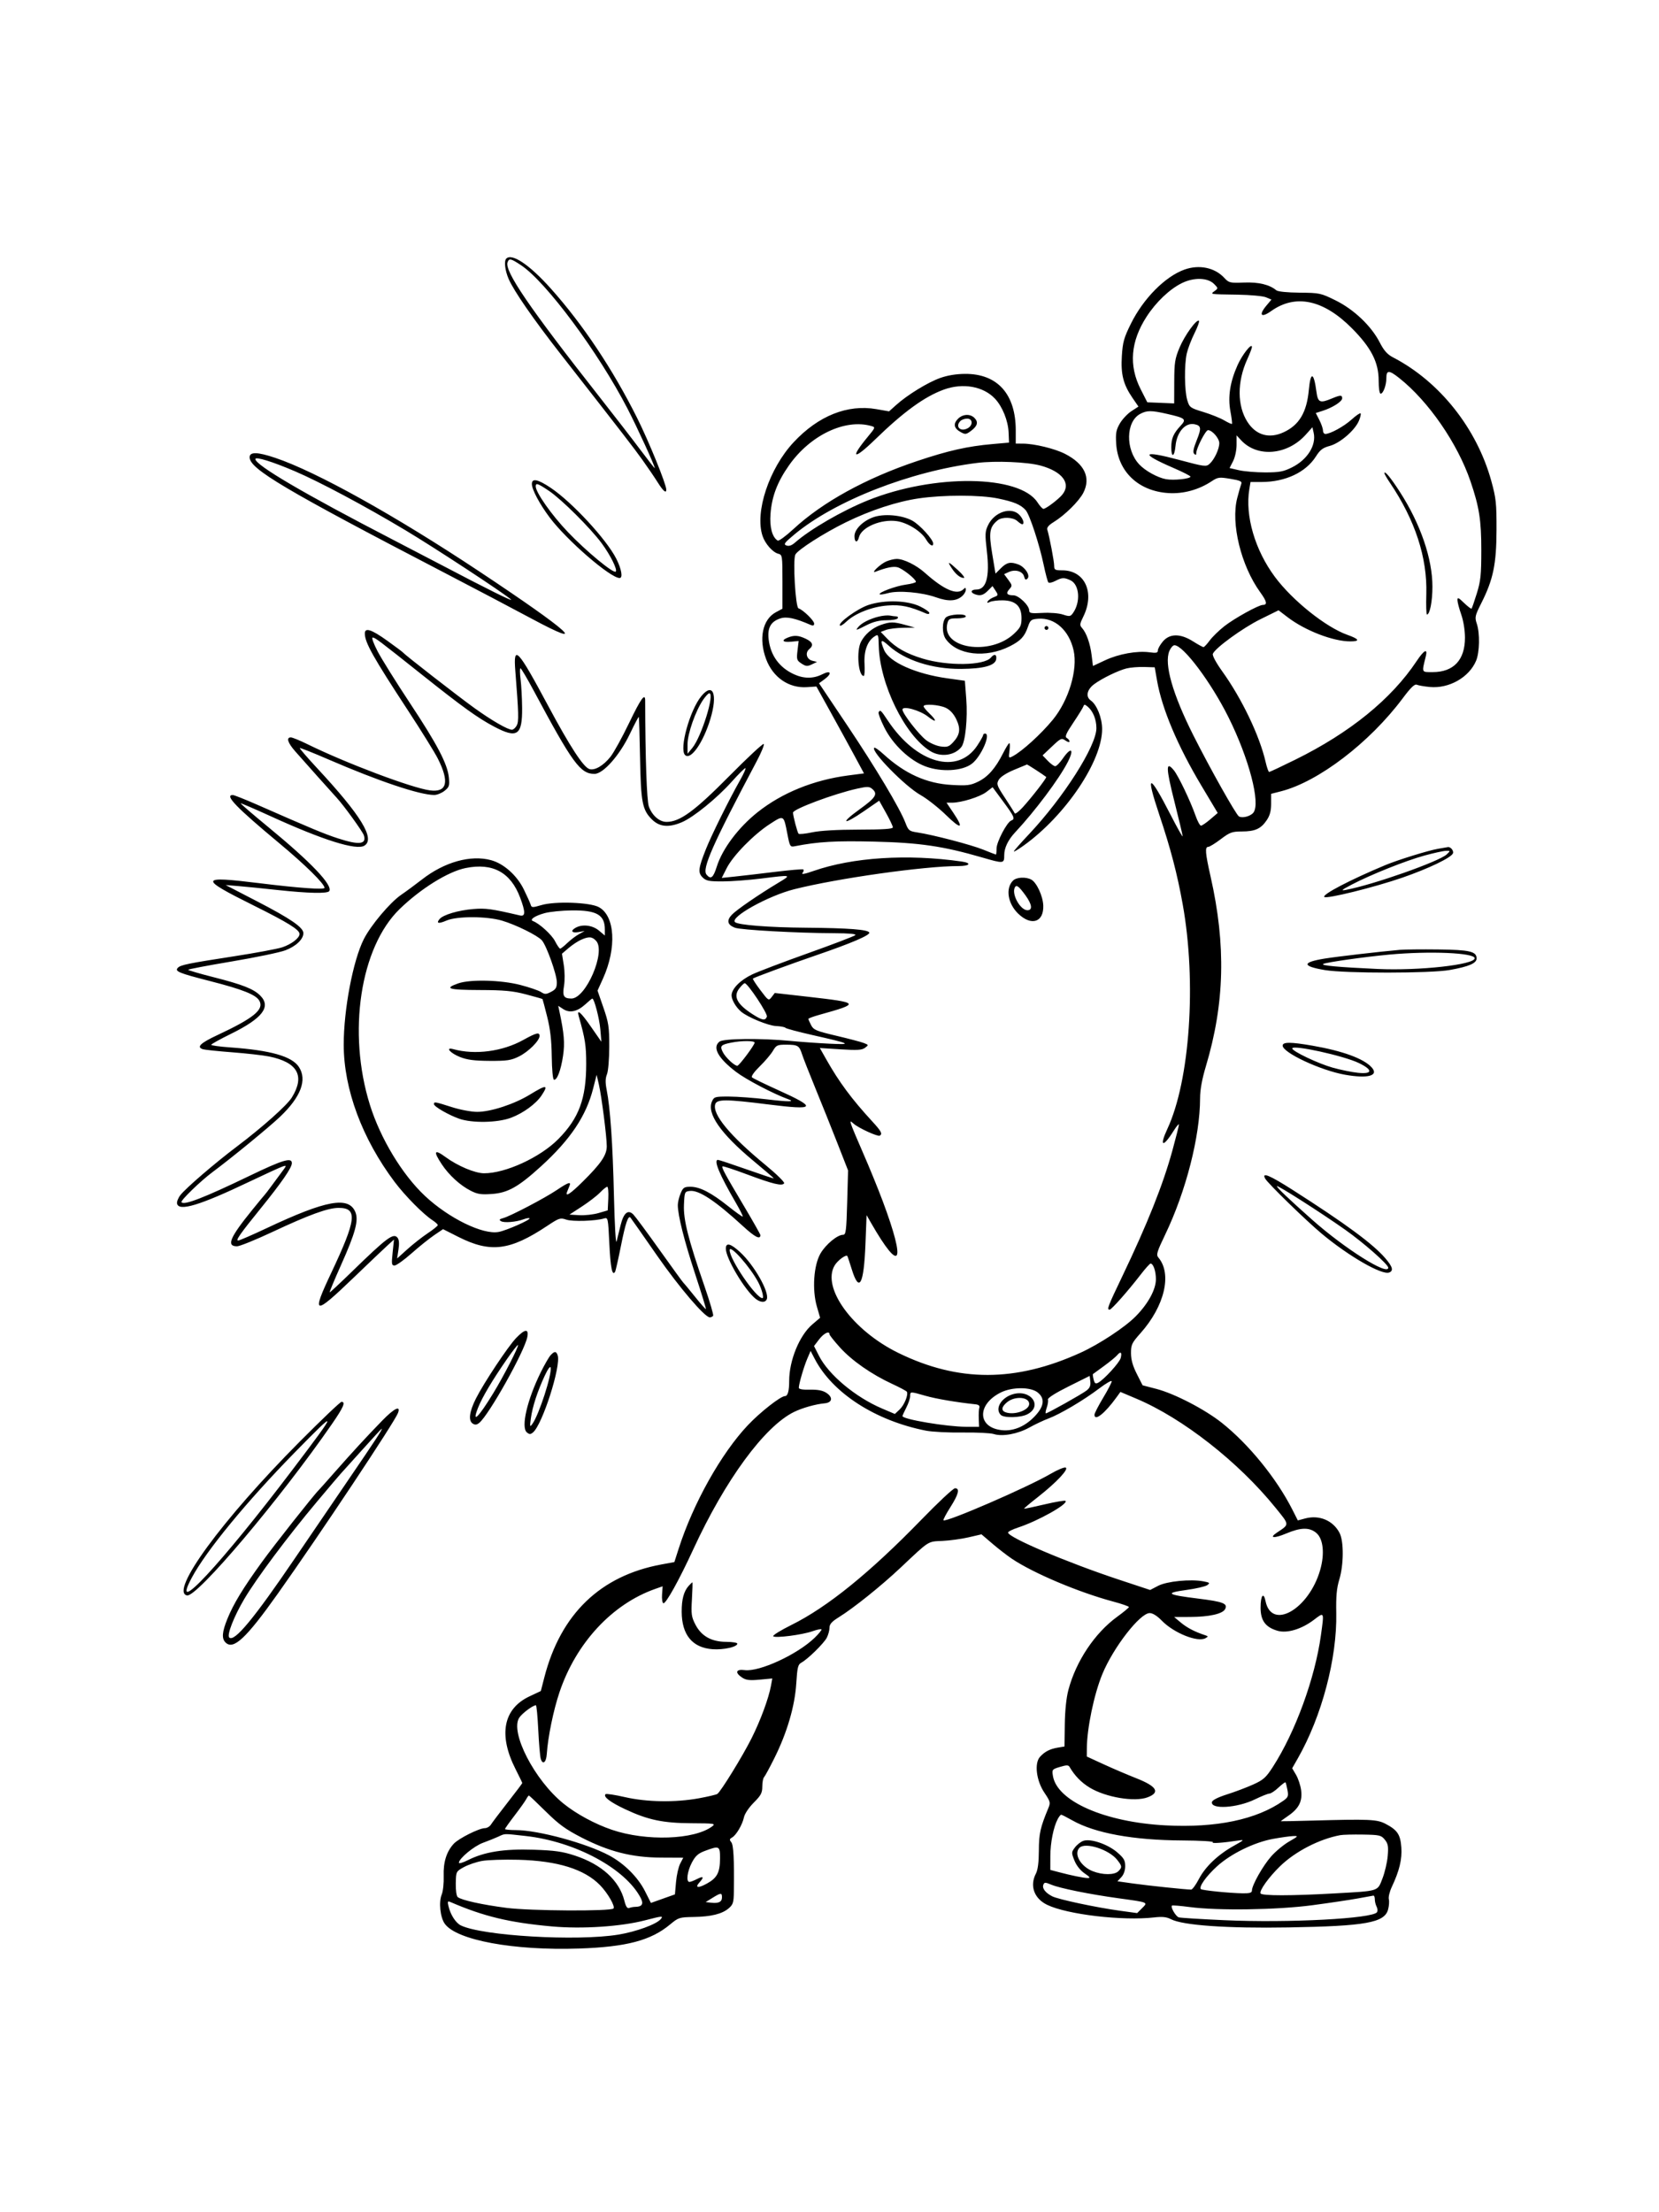 <svg xmlns="http://www.w3.org/2000/svg" width="864" height="1152" viewBox="0 0 864 1152" version="1.1">
	<path d="M 263.667 134.667 C 262.428 135.906, 262.990 140.810, 264.875 145.207 C 267.552 151.454, 277.720 166.141, 292.119 184.564 C 325.139 226.808, 329.909 232.980, 334.576 239.500 C 337.331 243.350, 340.916 248.621, 342.543 251.213 C 345.387 255.747, 347 257.116, 347 254.995 C 347 252.194, 337.917 229.849, 331.840 217.702 C 319.090 192.213, 303.546 168.905, 286.867 150.267 C 275.769 137.866, 266.620 131.713, 263.667 134.667 M 264.342 136.551 C 262.605 141.078, 275.662 160.217, 312.063 206.500 C 319.849 216.400, 329.545 228.944, 333.610 234.376 C 337.674 239.808, 341 244.048, 341 243.798 C 341 242.500, 332.074 223.008, 326.799 212.788 C 311.717 183.563, 284.387 146.744, 271.384 138.131 C 266.008 134.570, 265.174 134.383, 264.342 136.551 M 616.882 140.381 C 606.825 143.975, 595.477 155.425, 588.985 168.529 C 585.342 175.884, 584.707 178.148, 584.255 185.396 C 583.657 194.977, 585.008 200.245, 589.880 207.326 L 592.907 211.725 589.230 214.113 C 587.208 215.426, 584.507 218.300, 583.227 220.500 C 581.278 223.851, 580.966 225.554, 581.301 231 C 582.200 245.619, 592.912 255.766, 608.500 256.765 C 616.217 257.259, 624.270 255.070, 630.934 250.665 C 634.255 248.471, 634.931 248.380, 640.782 249.350 C 645.826 250.186, 646.944 250.698, 646.457 251.946 C 646.123 252.801, 645.164 256.160, 644.326 259.412 C 640.931 272.578, 646.333 294.637, 656.329 308.426 C 659.790 313.202, 660.162 314.995, 657.691 315.005 C 655.489 315.014, 642.842 322.006, 637.647 326.086 C 634.816 328.309, 631.375 331.662, 630 333.537 C 628.625 335.411, 627.178 336.957, 626.785 336.972 C 626.391 336.988, 623.941 335.650, 621.339 334 C 614.730 329.809, 609.157 329.836, 605.589 334.077 C 604.165 335.769, 603 337.855, 603 338.713 C 603 339.974, 602.180 340.159, 598.704 339.683 C 592.227 338.795, 582.638 340.513, 575.547 343.831 L 569.205 346.799 568.505 341.149 C 567.751 335.067, 565.790 329.530, 563.488 326.987 C 562.234 325.601, 562.318 324.865, 564.155 321.152 C 570.326 308.679, 565.058 297.014, 553.250 297.004 C 549.415 297, 549 296.762, 549 294.565 C 549 292.286, 546.568 279.506, 545.440 275.853 C 545.092 274.730, 546.134 273.468, 548.715 271.885 C 554.537 268.315, 561.969 260.980, 564.203 256.602 C 568.219 248.729, 564.818 241.527, 554.631 236.330 C 549.331 233.626, 538.701 231.045, 532.750 231.017 L 529 231 529 224.159 C 529 205.249, 519.495 194.622, 502.649 194.700 C 497.982 194.721, 493.455 195.464, 489.611 196.840 C 483.145 199.153, 472.607 205.618, 466.767 210.855 L 463.025 214.210 456.414 213.058 C 441.380 210.440, 426.173 216.526, 413.314 230.306 C 400.531 244.007, 392.999 266.722, 397.136 279.101 C 398.510 283.213, 402.437 287.642, 405.360 288.376 C 407.420 288.893, 407.500 289.439, 407.497 302.950 L 407.494 316.986 404.074 318.820 C 397.115 322.553, 395.021 332.636, 398.998 343.264 C 402.557 352.778, 410.848 358.460, 420.252 357.830 L 425.184 357.500 432.659 371 C 436.770 378.425, 442.346 388.604, 445.050 393.619 L 449.965 402.738 441.732 403.814 C 423.715 406.170, 407.239 412.863, 394.496 423.003 C 384.544 430.922, 376.214 442.025, 373.309 451.241 C 371.446 457.154, 370.191 458.140, 367.956 455.447 C 365.479 452.463, 371.123 439.716, 394.133 396.319 C 396.519 391.819, 398.149 387.816, 397.755 387.421 C 397.361 387.027, 389.267 394.561, 379.769 404.164 C 361.748 422.383, 354.065 428, 347.166 428 C 343.428 428, 339.673 424.751, 337.920 420 C 336.834 417.058, 336.051 394.481, 336.003 364.750 C 335.996 360.631, 333.720 363.829, 327.601 376.554 C 324.016 384.008, 319.666 391.897, 317.934 394.084 C 314.266 398.714, 309.721 401.364, 306.953 400.485 C 303.825 399.492, 296.876 388.828, 285.432 367.455 C 269.581 337.853, 267.271 335.388, 268.366 349.250 C 270.150 371.827, 270.248 375.667, 269.101 377.812 C 268.457 379.015, 267.337 380, 266.614 380 C 264.408 380, 256.038 375.162, 247.040 368.687 C 238.565 362.589, 210.959 341.127, 210 339.892 C 209.725 339.538, 205.965 336.717, 201.645 333.624 C 193.427 327.740, 190 326.638, 190 329.878 C 190 334.583, 194.292 342.228, 212.719 370.347 C 219.511 380.713, 226.393 391.816, 228.011 395.021 C 234.188 407.258, 232.822 412.765, 223.901 411.581 C 214.464 410.329, 180.222 397.424, 160.224 387.581 C 156.222 385.612, 152.284 384, 151.474 384 C 148.959 384, 149.840 386.812, 153.743 391.247 C 158.856 397.056, 173.072 412.969, 175.380 415.466 C 179.051 419.440, 188.870 433.016, 189.495 434.984 C 191.001 439.728, 187.047 440.177, 175.878 436.529 C 168.773 434.208, 162.217 431.475, 134 419.072 C 127.675 416.292, 121.938 414.013, 121.250 414.008 C 116.789 413.979, 122.957 420.383, 145.325 439.006 C 159.043 450.427, 169 460.241, 169 462.339 C 169 463.408, 155.706 462.456, 135.028 459.907 C 103.709 456.046, 103.393 457.253, 132 471.482 C 150.006 480.438, 156 484.158, 156 486.377 C 156 488.469, 151.802 491.698, 147 493.299 C 144.525 494.124, 133.275 496.224, 122 497.965 C 98.093 501.657, 94.140 502.460, 92.679 503.921 C 90.807 505.793, 92.990 506.704, 109.388 510.894 C 126.543 515.279, 133.414 518.037, 135.119 521.222 C 137.543 525.752, 132.056 530.215, 113.250 539.007 C 104.266 543.207, 102.148 545.296, 105.750 546.403 C 106.713 546.699, 113.575 547.411, 121 547.984 C 128.425 548.558, 136.975 549.523, 140 550.129 C 155.012 553.137, 158.975 560.214, 151.983 571.527 C 149.465 575.602, 136.665 587.010, 123.239 597.146 C 111.790 605.789, 96.883 618.607, 93.961 622.323 C 92.802 623.796, 92.014 625.789, 92.210 626.751 C 93.076 631.001, 104.099 627.674, 129.752 615.419 C 138.141 611.412, 146.004 607.816, 147.227 607.428 C 149.364 606.750, 149.345 606.862, 146.724 610.361 C 145.226 612.363, 142.765 615.688, 141.256 617.750 C 139.746 619.813, 138.284 621.725, 138.006 622 C 137.728 622.275, 134.760 625.875, 131.410 630 C 119.652 644.481, 117.757 649, 123.441 649 C 124.819 649, 133.045 645.672, 141.723 641.604 C 161.031 632.553, 170.796 629, 176.360 629 C 186.360 629, 185.667 634.991, 172.426 663.009 C 162.086 684.886, 163.472 685.222, 183.729 665.750 C 191.882 657.913, 200.045 650.150, 201.870 648.500 L 205.186 645.500 204.477 652.250 C 203.847 658.238, 203.961 659, 205.484 659 C 206.428 659, 210.418 656.150, 214.350 652.667 C 218.283 649.183, 223.579 644.927, 226.120 643.208 L 230.741 640.082 238.620 644.065 C 255.413 652.551, 265.529 651.309, 284.987 638.370 C 291.174 634.256, 291.823 634.042, 294.886 635.110 C 298.101 636.231, 310.204 635.854, 314.591 634.497 C 316.623 633.868, 316.702 634.246, 317.343 647.627 C 317.947 660.216, 318.853 664.666, 320.325 662.282 C 320.629 661.792, 322.032 655.585, 323.444 648.490 C 325.732 636.991, 327.180 632.728, 328.343 634.067 C 328.550 634.305, 330.444 636.975, 332.552 640 C 334.660 643.025, 339.052 649.325, 342.313 654 C 353.874 670.578, 367.051 686, 369.653 686 C 370.329 686, 371.115 685.623, 371.400 685.162 C 371.685 684.700, 369.675 677.838, 366.934 669.912 C 358.401 645.242, 355.863 635.186, 356.201 627.390 C 356.492 620.675, 356.571 620.492, 359.292 620.180 C 364.011 619.638, 372.535 625.294, 386.986 638.556 C 393.197 644.256, 396 645.685, 396 643.153 C 396 642.752, 392.131 635.916, 387.402 627.962 C 377.421 611.174, 375.693 607.974, 376.286 607.380 C 376.525 607.142, 382.285 609.029, 389.088 611.573 C 402.568 616.616, 407.403 617.774, 408.379 616.195 C 408.728 615.631, 404.352 611.337, 398.656 606.652 C 380.114 591.401, 370.851 580.194, 372.499 575.003 C 373.343 572.343, 378.178 572.364, 400.066 575.124 C 424.982 578.265, 425.839 576.950, 405.005 567.548 C 398.133 564.447, 392.110 561.510, 391.621 561.021 C 391.102 560.502, 392.786 558.127, 395.667 555.316 C 398.382 552.667, 401.464 549.038, 402.517 547.250 C 404.276 544.263, 404.838 544.001, 409.466 544.015 C 415.513 544.034, 416.255 544.483, 417.700 549 C 418.316 550.925, 421.497 559.025, 424.768 567 C 428.040 574.975, 433.181 587.800, 436.193 595.500 L 441.671 609.500 441.206 626.250 C 440.798 640.910, 440.536 643, 439.102 643 C 436.124 643, 430.113 647.951, 427.334 652.693 C 423.752 658.806, 422.878 671.629, 425.443 680.453 L 427.116 686.208 423.018 689.716 C 416.321 695.449, 411 708.470, 411 719.128 C 411 724.350, 410.272 727, 408.838 727 C 406.578 727, 395.941 735.329, 389.500 742.143 C 375.587 756.861, 361.042 782.810, 353.446 806.468 L 351.208 813.436 344.487 814.677 C 312.646 820.553, 291.969 840.504, 283.473 873.548 L 281.661 880.595 275.800 883.349 C 262.071 889.799, 259.447 903.450, 268.508 921.285 C 270.429 925.066, 272 928.320, 272 928.516 C 272 928.712, 268.601 933.222, 264.446 938.537 C 260.291 943.852, 256.358 949.055, 255.705 950.100 C 255.053 951.145, 253.615 952, 252.509 952.001 C 249.541 952.002, 238.837 957.371, 236.298 960.132 C 232.535 964.224, 230.815 969.745, 231.069 976.915 C 231.197 980.537, 230.745 984.850, 230.063 986.500 C 228.415 990.492, 229.250 998.501, 231.662 1001.824 C 237.847 1010.347, 267.533 1015.824, 301.422 1014.694 C 326.232 1013.868, 338.967 1010.506, 349 1002.136 C 353.292 998.555, 353.853 998.376, 361.142 998.258 C 370.344 998.110, 376.086 996.692, 379.538 993.716 C 381.786 991.778, 382.119 990.685, 382.191 985 C 382.407 968.095, 382.019 960.728, 380.839 959.306 C 379.828 958.088, 379.900 957.636, 381.220 956.897 C 383.418 955.667, 386.634 950.212, 387.457 946.317 C 387.841 944.498, 390.031 941.233, 392.565 938.698 C 396.308 934.956, 397 933.649, 397 930.332 C 397 928.169, 397.412 925.972, 397.916 925.450 C 398.420 924.927, 400.849 920.450, 403.313 915.500 C 409.905 902.257, 413.947 888.474, 414.690 876.703 C 415.224 868.232, 415.583 866.758, 417.342 865.817 C 420.625 864.060, 429.054 855.796, 430.587 852.831 C 431.364 851.329, 432 848.991, 432 847.635 C 432 845.776, 433.165 844.449, 436.750 842.228 C 444.549 837.394, 458.874 825.908, 469.025 816.348 C 484.297 801.966, 483.008 802.790, 490.816 802.424 C 494.634 802.246, 500.771 801.401, 504.454 800.547 L 511.151 798.994 516.825 803.846 C 519.946 806.515, 524.525 810.058, 527 811.719 C 538.208 819.242, 561.677 829.157, 579.750 834.006 C 584.288 835.223, 587.975 836.507, 587.943 836.860 C 587.912 837.212, 585.163 839.484, 581.834 841.909 C 570.132 850.433, 560.395 865.028, 556.420 880 C 555.333 884.091, 554.636 890.759, 554.538 897.993 L 554.383 909.485 550.941 910.057 C 546.776 910.750, 544.092 912.136, 541.616 914.872 C 538.589 918.217, 539.714 927.305, 543.928 933.549 C 546.994 938.091, 547.158 938.719, 546.004 941.490 C 541.785 951.626, 541.064 954.837, 541.033 963.636 C 541.011 969.738, 540.504 973.722, 539.506 975.636 C 536.175 982.023, 538.544 988.633, 545.344 991.925 C 555.792 996.982, 584.695 1000.378, 601.134 998.479 C 605.346 997.993, 607.547 998.231, 609.855 999.425 C 616.052 1002.629, 639.084 1004.237, 671 1003.694 C 711.188 1003.010, 721.007 1001.256, 722.894 994.423 C 723.406 992.567, 723.588 990.142, 723.298 989.033 C 723.009 987.925, 723.687 985.069, 724.807 982.687 C 728.804 974.184, 730.254 968.192, 729.808 962.025 C 729.321 955.290, 727.747 952.956, 721.500 949.706 C 717.078 947.406, 713.062 947.234, 683.250 948.066 C 674.313 948.315, 667 948.464, 667 948.396 C 667 948.328, 668.831 947.003, 671.070 945.452 C 676.532 941.666, 678.393 937.883, 677.608 932.156 C 677.268 929.677, 676.083 926.111, 674.974 924.232 L 672.959 920.816 675.899 915.658 C 688.391 893.742, 696.374 863.570, 695.916 840 C 695.745 831.247, 696.126 827.067, 697.509 822.500 C 699.822 814.866, 699.895 802.631, 697.653 798.296 C 694.289 791.791, 687.111 788.756, 679.741 790.724 L 675.902 791.748 673.054 786.124 C 664.848 769.922, 650.419 752.157, 636.395 740.991 C 627.541 733.942, 611.696 725.717, 602.235 723.260 L 595.057 721.396 592.041 715.448 C 589.933 711.290, 589.022 708.043, 589.013 704.660 C 589.001 700.265, 589.455 699.310, 593.954 694.263 C 606.535 680.147, 610.502 663.375, 603.275 654.855 C 602.056 653.417, 602.505 651.909, 606.848 642.855 C 617.660 620.319, 624.976 591.719, 624.994 571.925 C 624.998 567.527, 625.994 562.025, 628.003 555.310 C 637.809 522.535, 638.561 492.277, 630.463 456.436 C 627.690 444.166, 627.442 441.002, 629.250 440.996 C 629.938 440.993, 632.872 439.193, 635.770 436.996 C 640.486 433.421, 641.644 432.998, 646.770 432.985 C 653.655 432.968, 656.688 431.586, 659.720 427.088 C 661.362 424.651, 662 422.260, 662 418.541 L 662 413.378 667.193 412.047 C 686.634 407.065, 713.256 386.728, 730.480 363.703 C 734.803 357.924, 736.725 356.081, 737.906 356.584 C 738.783 356.956, 741.815 357.479, 744.645 357.746 C 754.628 358.686, 765.113 352.742, 768.743 344.086 C 770.583 339.698, 770.777 329.794, 769.121 324.828 C 767.978 321.400, 768.138 320.677, 771.518 313.964 C 777.676 301.736, 779.325 293.772, 779.378 276 C 779.420 262.093, 779.142 259.473, 776.673 250.500 C 769.126 223.073, 749.729 198.668, 725.500 186.113 C 722.499 184.558, 720.759 182.599, 718.534 178.270 C 714.149 169.739, 705.082 161.121, 695.549 156.420 C 687.855 152.627, 687.250 152.497, 676.840 152.407 C 670.421 152.351, 665.531 151.855, 664.715 151.178 C 661.120 148.195, 655.511 146.845, 647.903 147.134 C 640.518 147.413, 639.997 147.289, 637.564 144.663 C 632.623 139.333, 624.514 137.653, 616.882 140.381 M 615.447 147.463 C 609.077 150.618, 602.043 157.319, 597.143 164.900 C 588.809 177.794, 587.776 190.346, 594.036 202.654 L 597.517 209.500 604.509 209.789 L 611.500 210.078 611.540 198.789 C 611.576 188.801, 611.895 186.751, 614.310 181 C 617.013 174.564, 623.261 165.956, 624.409 167.086 C 624.737 167.408, 623.678 170.333, 622.057 173.586 C 620.436 176.839, 618.646 181.525, 618.079 184 C 616.714 189.965, 616.857 203.516, 618.337 208.423 C 619.469 212.174, 619.838 212.444, 626.700 214.539 C 630.648 215.745, 635.538 217.710, 637.566 218.906 C 639.593 220.102, 641.409 220.924, 641.601 220.732 C 641.793 220.540, 641.432 217.597, 640.798 214.192 C 639.397 206.656, 640.608 198.852, 644.537 190.097 C 647.011 184.585, 652 178.306, 652 180.705 C 652 181.284, 650.898 184.175, 649.551 187.129 C 644.227 198.805, 644.288 211.417, 649.709 219.778 C 654.166 226.651, 660.984 228.584, 668.500 225.104 C 676.624 221.343, 680.543 214.764, 681.631 203.063 C 682.541 193.266, 684.223 193.658, 685.593 203.988 C 686.343 209.642, 687.412 210.108, 693.654 207.500 C 698.112 205.637, 699 205.624, 699 207.418 C 699 209.080, 694.032 212.268, 688.876 213.915 L 685.252 215.072 687.126 218.747 C 688.157 220.769, 689 223.228, 689 224.211 C 689 225.195, 689.563 225.990, 690.250 225.978 C 692.880 225.932, 699.946 222.044, 703.913 218.459 C 706.190 216.402, 708.292 214.959, 708.585 215.252 C 708.878 215.544, 708.482 217.295, 707.706 219.142 C 705.626 224.092, 697.864 230.777, 692.542 232.200 C 688.919 233.169, 687.506 234.240, 685.348 237.655 C 680.083 245.984, 669.398 251, 656.921 251 L 651.262 251 650.642 254.750 C 648.356 268.580, 653.581 286.468, 663.990 300.446 C 673.162 312.764, 690.540 326.646, 701.750 330.612 C 707.946 332.804, 708.461 334, 703.210 334 C 694.262 334, 679.739 328.399, 670.606 321.426 L 665.865 317.805 656.415 322.465 C 647.200 327.008, 632.795 337.486, 631.645 340.482 C 631.307 341.364, 633.323 345.116, 636.556 349.623 C 646.764 363.851, 656.006 383.156, 659.117 396.750 C 659.778 399.637, 660.610 402, 660.966 402 C 661.323 402, 667.502 399.092, 674.698 395.537 C 703.133 381.491, 724.629 364.017, 737.788 344.250 C 741.629 338.481, 743.618 337.438, 742.556 341.750 C 740.406 350.481, 740.196 350, 746.152 350 C 757.058 350, 762.980 343.655, 762.951 332 C 762.941 328.175, 762.139 323.237, 761 320 C 759.936 316.975, 759.051 313.624, 759.033 312.554 C 759.005 310.909, 759.539 311.130, 762.485 313.985 C 764.402 315.843, 766.155 317.169, 766.380 316.932 C 766.606 316.694, 767.838 313.125, 769.120 309 C 771.120 302.560, 771.450 299.380, 771.457 286.500 C 771.466 270.927, 770.375 263.974, 765.834 250.661 C 759.081 230.858, 743.910 208.890, 728.658 196.826 C 723.342 192.622, 722 192.656, 722 196.994 C 722 200.617, 720.371 205, 719.025 205 C 718.425 205, 718 202.163, 718 198.160 C 718 188.654, 714.108 181.055, 704.059 170.939 C 689.259 156.040, 674.722 152.941, 662.030 161.979 C 656.729 165.753, 655.347 164.118, 659.583 159.084 L 662.166 156.014 659.333 154.823 C 657.775 154.167, 651.100 153.549, 644.500 153.448 C 629.709 153.223, 630.211 153.302, 632.559 151.558 C 634.470 150.137, 634.467 150.082, 632.333 147.919 C 628.985 144.525, 621.772 144.330, 615.447 147.463 M 491.500 202.896 C 481.461 206.557, 470.624 214.429, 455.757 228.861 C 444.505 239.783, 442.395 238.994, 451.953 227.438 C 455.944 222.613, 455.986 222.485, 453.769 221.850 C 440.110 217.934, 421.934 226.625, 410.890 242.350 C 404.850 250.951, 401.978 258.483, 401.283 267.550 C 400.748 274.522, 402.141 279.733, 405.015 281.509 C 405.582 281.859, 409.258 279.171, 413.185 275.535 C 428.374 261.472, 450.912 249.067, 477.500 240.136 C 493.833 234.650, 503.877 232.386, 517 231.235 L 525.500 230.489 525.278 225.203 C 525.022 219.088, 522.066 211.752, 518.196 207.624 C 512.131 201.154, 501.459 199.264, 491.500 202.896 M 593.763 215.565 C 586.308 219.610, 586.052 234.070, 593.298 241.832 C 596.425 245.181, 602.860 248.734, 607.257 249.538 C 611.255 250.269, 620.010 249.341, 619.985 248.189 C 619.976 247.810, 615.938 245.758, 611.010 243.629 C 593.444 236.039, 594.702 234.301, 614.022 239.471 C 627.347 243.036, 628.184 243.144, 629.972 241.526 C 632.445 239.287, 635 233.824, 635 230.773 C 635 228.267, 631.308 224, 629.140 224 C 627.857 224, 623.027 233.417, 623.010 235.950 C 623.003 236.993, 622.695 237.095, 621.914 236.314 C 621.133 235.533, 621.519 233.518, 623.290 229.134 C 625.795 222.932, 625.585 221.595, 622 220.899 C 617.282 219.984, 612.896 225.026, 612.211 232.152 C 611.647 238.028, 610 238.611, 610 232.934 C 610 228.304, 611.127 225.698, 614.855 221.703 C 618.049 218.280, 617.413 217.723, 607.803 215.529 C 599.592 213.654, 597.273 213.661, 593.763 215.565 M 498.939 218.061 C 496.332 220.668, 496.765 223.011, 500.211 224.945 C 502.701 226.343, 503.123 226.299, 505.704 224.373 C 509.094 221.845, 509.637 219.780, 507.479 217.621 C 505.249 215.392, 501.411 215.589, 498.939 218.061 M 500.200 219.200 C 497.283 222.117, 500.140 225.066, 503.922 223.042 C 506.832 221.484, 506.679 218, 503.700 218 C 502.435 218, 500.860 218.540, 500.200 219.200 M 680.064 226.324 C 670.460 237.032, 654.829 238.392, 646.363 229.257 L 644 226.708 644 231.643 C 644 234.445, 643.211 238.124, 642.175 240.157 L 640.350 243.737 645.251 244.869 C 647.947 245.491, 654.080 246, 658.880 246 C 666.277 246, 668.404 245.603, 672.832 243.397 C 680.894 239.379, 685.613 231.858, 684.147 225.362 L 683.500 222.493 680.064 226.324 M 130 238.132 C 130 244.168, 148.199 254.953, 231.558 298.313 C 246.990 306.340, 267.211 316.985, 276.494 321.967 C 307.722 338.729, 297.097 329.098, 249.500 297.498 C 205.657 268.391, 164.671 245.582, 143.324 238.411 C 134.065 235.300, 130 235.215, 130 238.132 M 133 239.058 C 133 242.218, 158.490 257.163, 204.500 280.977 C 213.300 285.532, 224.550 291.391, 229.500 293.996 C 253.748 306.761, 268.257 313.947, 266 312.076 C 261.101 308.014, 226.246 285.166, 211.223 276.170 C 190.111 263.526, 166.568 250.960, 153.584 245.403 C 141.818 240.368, 133 237.650, 133 239.058 M 509 241.052 C 474.178 245.365, 434.805 260.766, 413.701 278.329 C 408.497 282.660, 407.927 283.453, 409.581 284.064 C 410.877 284.543, 412.311 284.061, 414 282.577 C 421.917 275.624, 438.613 265.947, 452 260.551 C 486.381 246.694, 531.010 247.230, 540.322 261.612 C 541.520 263.462, 542.908 264.981, 543.406 264.988 C 544.661 265.005, 551.133 260.133, 553.228 257.594 C 558.006 251.802, 553.264 245.501, 541.813 242.425 C 534.886 240.565, 518.477 239.878, 509 241.052 M 721 246.447 C 721 246.828, 722.270 249.021, 723.822 251.320 C 736.980 270.809, 743.383 290.371, 742.817 309.353 C 742.643 315.211, 742.793 320.003, 743.152 320.002 C 744.655 319.997, 746 313.153, 746 305.511 C 746 290.961, 739.839 272.970, 729.163 256.341 C 724.318 248.796, 721 244.774, 721 246.447 M 277 252.033 C 277 254.928, 281.047 262.534, 286.316 269.544 C 295.242 281.418, 317.888 301, 322.693 301 C 324.489 301, 323.689 296.345, 320.972 290.974 C 315.865 280.880, 297.843 261.400, 286.774 254.008 C 280.051 249.518, 277 248.902, 277 252.033 M 279 253.273 C 279 256.441, 287.315 268.237, 295.829 277.146 C 305.360 287.121, 319.520 298.813, 320.672 297.661 C 321.667 296.667, 317.933 289.137, 313.369 282.933 C 307.621 275.119, 292.469 260.042, 285.958 255.658 C 280.069 251.692, 279 251.326, 279 253.273 M 478.498 259.530 C 467.092 261.197, 453.293 265.724, 440.500 271.996 C 429.052 277.609, 415.348 286.384, 414.198 288.836 C 412.849 291.714, 414.297 316.267, 415.847 316.783 C 418.259 317.586, 424 323.168, 424 324.711 C 424 325.765, 423.478 325.987, 422.250 325.454 C 414.006 321.872, 409.693 320.946, 406.366 322.044 C 401.411 323.680, 399.597 326.954, 400.311 332.978 C 401.301 341.336, 405.869 347.621, 413.500 351.121 C 418.653 353.485, 423.634 353.481, 428.289 351.108 C 432.817 348.799, 433.516 350.729, 429.271 353.821 L 426.542 355.809 441.185 377.655 C 456.210 400.070, 468.651 420.902, 471.556 428.507 C 473.074 432.482, 473.530 432.852, 477.666 433.473 C 485.870 434.703, 505.842 439.920, 512.131 442.475 C 515.549 443.864, 518.492 445, 518.672 445 C 518.853 445, 519 443.592, 519 441.872 C 519 438.465, 524.387 428.173, 526.617 427.317 C 528.810 426.475, 528.341 425.355, 522.471 417.418 L 516.943 409.942 513.682 412.429 C 510.303 415.006, 500.675 418, 495.763 418 L 492.947 418 496.473 423.237 C 502.154 431.671, 500.633 432.185, 492.750 424.495 C 488.762 420.605, 482.800 415.911, 479.500 414.063 C 471.390 409.522, 453.440 391.227, 455.285 389.382 C 455.594 389.072, 457.795 390.602, 460.174 392.781 C 471.244 402.921, 482.581 408.023, 495.662 408.752 C 503.706 409.201, 505.382 408.994, 509.391 407.053 C 514.483 404.588, 518.434 400.087, 522.386 392.250 C 523.842 389.363, 525.310 387, 525.649 387 C 525.987 387, 526.023 388.792, 525.729 390.983 C 525.217 394.801, 525.284 394.920, 527.347 393.851 C 532.223 391.325, 542.187 382.270, 548.301 374.808 C 556.598 364.683, 561.379 348.738, 559.130 338.691 C 556.795 328.256, 549.343 321.558, 540.778 322.196 C 537.011 322.476, 536.583 322.809, 535.334 326.434 C 533.589 331.495, 531.559 333.679, 525.960 336.519 C 513.406 342.885, 498.447 341.187, 492.518 332.722 C 490.541 329.899, 490.571 323.572, 492.571 321.571 C 494.317 319.826, 503 319.350, 503 321 C 503 321.550, 500.984 322, 498.519 322 C 494.510 322, 493.968 322.278, 493.375 324.640 C 490.077 337.782, 515.816 341.705, 528.178 329.945 C 531.498 326.788, 532 325.721, 532 321.829 C 532 315.673, 528.898 312.736, 522.279 312.625 C 519.650 312.580, 516.639 312.948, 515.586 313.442 C 514.167 314.108, 513.869 314.021, 514.433 313.108 C 514.852 312.431, 516.290 311.460, 517.629 310.951 C 519.948 310.069, 519.988 309.912, 518.480 307.610 L 516.897 305.194 514.494 307.597 C 512.045 310.046, 510.399 310.474, 507.582 309.393 C 505.156 308.462, 505.703 307, 508.477 307 C 513.694 307, 515.507 300.377, 513.951 286.996 C 512.931 278.225, 512.997 276.809, 514.576 273.481 C 517.865 266.550, 526.758 263.677, 530.961 268.189 C 532.935 270.307, 533.700 273, 532.329 273 C 531.960 273, 530.812 272.235, 529.779 271.300 C 527.516 269.252, 521.823 269.072, 519.528 270.977 C 515.330 274.461, 514.884 277.214, 516.724 288.304 L 518.449 298.705 521.302 295.852 C 524.327 292.827, 526.319 292.410, 530.383 293.955 C 533.835 295.268, 536.698 299.702, 535.116 301.284 C 534.207 302.193, 533.799 301.947, 533.348 300.222 C 532.632 297.483, 528.754 296.335, 525.392 297.867 L 522.931 298.988 525.139 301.974 C 527.213 304.779, 527.245 305.072, 525.671 306.811 C 523.709 308.980, 524.379 310, 527.765 310 C 530.510 310, 536 315.259, 536 317.888 C 536 319.334, 536.955 319.511, 542.909 319.175 C 546.835 318.953, 551.440 319.320, 553.575 320.025 C 556.926 321.131, 557.480 321.064, 558.687 319.413 C 562.913 313.634, 562.233 304.339, 557.424 302.147 C 554.143 300.652, 553.090 300.705, 549.579 302.535 C 547.973 303.373, 546.352 303.708, 545.977 303.279 C 545.602 302.851, 544.514 298.779, 543.560 294.231 C 541.258 283.266, 536.224 267.959, 534.159 265.648 C 531.601 262.783, 528.093 261.307, 519.755 259.584 C 510.500 257.673, 491.382 257.648, 478.498 259.530 M 454.637 269.403 C 449.247 271.411, 445 275.722, 445 279.187 C 445 282.568, 446.553 282.915, 447.357 279.714 C 448.667 274.495, 458.975 270.169, 467.173 271.399 C 472.716 272.230, 479.816 276.703, 482.307 280.932 C 484.039 283.874, 486 285.014, 486 283.078 C 486 280.923, 479.071 273.314, 475.118 271.128 C 469.746 268.157, 460.154 267.349, 454.637 269.403 M 461.500 292.403 C 458.382 293.779, 453.174 298.806, 456 297.711 C 461.552 295.560, 465.159 294.823, 467.391 295.383 C 470 296.038, 477 301.568, 477 302.975 C 477 303.397, 474.637 304.055, 471.750 304.437 C 466.583 305.121, 457.251 308.585, 458.152 309.485 C 458.405 309.738, 460.387 309.453, 462.556 308.850 C 467.902 307.365, 480.116 308.444, 487.461 311.050 C 493.894 313.333, 498.113 313.113, 501.184 310.333 C 502.183 309.429, 503 307.995, 503 307.145 C 503 305.943, 502.733 305.867, 501.800 306.800 C 498.486 310.114, 491.713 307.241, 481.637 298.249 C 477.169 294.261, 470.602 291.036, 467 291.061 C 465.625 291.071, 463.150 291.674, 461.500 292.403 M 495.560 295.750 C 497.707 299.049, 499.992 300.925, 501.916 300.968 C 502.695 300.986, 501.383 299.200, 499 297 C 493.897 292.289, 493.124 292.008, 495.560 295.750 M 452.403 314.997 C 446.638 316.871, 436.135 324.468, 437.467 325.800 C 437.772 326.105, 439.254 325.175, 440.760 323.734 C 445.299 319.392, 454.200 315.905, 462.260 315.310 C 469.189 314.800, 473.682 315.731, 482.250 319.454 C 483.268 319.896, 484 319.789, 484 319.196 C 484 318.636, 481.863 317.130, 479.250 315.849 C 472.674 312.625, 460.857 312.250, 452.403 314.997 M 457.718 321.070 C 453.079 322.189, 448.785 324.349, 447.055 326.434 C 445.345 328.494, 445.631 328.432, 451.419 325.496 C 454.816 323.773, 457.971 323, 461.610 323 C 464.510 323, 467.160 322.550, 467.500 322 C 467.840 321.450, 467.529 320.994, 466.809 320.986 C 466.089 320.979, 464.600 320.789, 463.500 320.565 C 462.400 320.341, 459.798 320.568, 457.718 321.070 M 458.655 325.459 C 454.261 327.025, 450.445 330.280, 448.405 334.200 C 445.923 338.971, 446.968 352, 449.833 352 C 450.252 352, 450.437 349.188, 450.243 345.750 C 449.861 338.955, 451.750 333.794, 455.500 331.383 C 457.419 330.150, 457.506 330.350, 457.654 336.299 C 458.151 356.218, 471.241 382.960, 484.500 391.141 C 489.884 394.463, 497.184 393.474, 500.711 388.945 C 502.767 386.304, 504 374.087, 503.227 364 L 502.500 354.500 493.500 353.255 C 476.925 350.963, 463.052 344.763, 460.424 338.471 C 458.159 333.051, 458.729 332.523, 462.837 336.234 C 471.290 343.871, 485.533 348.445, 500.500 348.331 C 512.339 348.240, 518.347 346.574, 518.820 343.249 C 519.180 340.709, 517.828 340.297, 516.073 342.412 C 512.562 346.643, 493.520 346.923, 480.433 342.936 C 472.026 340.375, 466.621 337.336, 462.089 332.622 L 458.678 329.073 461.404 328.036 C 462.904 327.466, 466.913 326.960, 470.315 326.911 L 476.500 326.821 471.500 325.430 C 465.338 323.715, 463.534 323.719, 458.655 325.459 M 544 327 C 544 327.550, 544.450 328, 545 328 C 545.550 328, 546 327.550, 546 327 C 546 326.450, 545.550 326, 545 326 C 544.450 326, 544 326.450, 544 327 M 410.250 332.031 C 406.709 333.455, 407.617 334.589, 411.965 334.175 L 415.930 333.797 415.338 338.792 C 414.792 343.408, 414.950 343.921, 417.414 345.536 C 419.705 347.037, 420.465 347.101, 422.791 345.989 L 425.500 344.695 423 344.057 C 420.057 343.305, 419.186 339.920, 421.452 338.040 C 423.866 336.036, 423.297 334.369, 419.599 332.614 C 415.824 330.823, 413.601 330.684, 410.250 332.031 M 196.695 339.250 C 198.788 343.238, 206.306 355.275, 213.404 366 C 227.773 387.713, 233.090 397.880, 233.768 404.934 C 234.176 409.185, 233.938 409.904, 231.477 411.839 C 229.966 413.028, 227.553 413.993, 226.115 413.985 C 218.471 413.940, 197.116 406.760, 171 395.455 C 163.025 392.003, 156.334 389.341, 156.132 389.541 C 155.929 389.740, 160.069 394.537, 165.332 400.202 C 188.090 424.696, 195.472 436.812, 189.802 440.361 C 185.632 442.972, 168.221 437.504, 140.796 424.971 C 132.453 421.159, 125.496 418.171, 125.336 418.331 C 125.176 418.491, 131.672 424.073, 139.773 430.736 C 161.992 449.013, 173.375 460.965, 171.482 464.029 C 170.622 465.421, 160.637 465.210, 144.500 463.461 C 136.800 462.626, 127.575 461.704, 124 461.411 L 117.500 460.880 134 469.421 C 151.379 478.418, 158 482.974, 158 485.938 C 158 489.114, 154.093 492.821, 148.569 494.888 C 145.607 495.997, 133.017 498.609, 120.591 500.694 C 108.166 502.779, 98 504.715, 98 504.998 C 98 505.280, 103.899 507.008, 111.109 508.838 C 126.266 512.684, 132.046 514.955, 135.517 518.426 C 141.362 524.271, 136.729 530.290, 120.097 538.460 C 114.544 541.188, 110 543.714, 110 544.073 C 110 544.432, 114.388 545.037, 119.750 545.417 C 140.978 546.923, 152.028 550.060, 155.667 555.615 C 160.064 562.326, 156.698 571.218, 145.851 581.548 C 140.149 586.977, 120.699 602.914, 110.654 610.387 C 104.422 615.023, 93.973 625.148, 94.515 626.025 C 95.640 627.845, 106.239 623.743, 129.978 612.301 C 147.270 603.967, 152 602.550, 152 605.703 C 152 608.081, 146.736 615.718, 135.718 629.326 C 125.014 642.545, 122.594 646, 124.040 646 C 124.686 646, 131.355 643.105, 138.858 639.567 C 169.860 624.948, 181.606 622.807, 185.060 631.145 C 186.862 635.495, 185.106 641.998, 177.594 658.790 C 174.098 666.605, 171.446 673, 171.702 673 C 171.957 673, 177.191 668.111, 183.333 662.136 C 201.530 644.433, 204.877 641.941, 207.010 644.512 C 207.832 645.502, 208.001 647.508, 207.528 650.662 L 206.826 655.342 212.163 650.528 C 215.098 647.880, 219.863 644.139, 222.750 642.215 C 225.637 640.291, 228 638.382, 228 637.973 C 228 637.565, 226.762 636.423, 225.250 635.436 C 220.425 632.289, 210.984 622.744, 205.542 615.510 C 188.612 593.005, 179.029 567.194, 179.007 544.040 C 178.990 525.732, 183.862 500.127, 189.467 489.065 C 193.135 481.827, 203.134 469.952, 208.889 466 C 211.692 464.075, 216.583 460.472, 219.757 457.992 C 231.419 448.884, 245.076 445.058, 255.710 447.922 C 262.339 449.707, 269.195 455.816, 272.791 463.143 C 274.507 466.639, 276.127 470.247, 276.390 471.160 C 276.829 472.684, 277.290 472.696, 282.042 471.303 C 289.140 469.222, 307.127 469.862, 311.829 472.362 C 320.308 476.872, 321.283 493.597, 314.002 509.655 L 311.190 515.859 314.246 524.679 C 316.969 532.539, 317.301 534.753, 317.293 545 C 317.288 551.498, 316.771 557.767, 316.105 559.413 C 315.252 561.519, 315.204 563.735, 315.931 567.413 C 317.826 576.997, 319.104 595.516, 319.735 622.500 C 320.092 637.803, 320.689 648.200, 321.113 646.500 C 321.524 644.850, 322.454 641.071, 323.180 638.103 C 324.784 631.543, 327.093 629.623, 329.901 632.514 C 330.962 633.606, 337.116 641.925, 343.577 651 C 350.038 660.075, 355.594 667.725, 355.925 668 C 356.255 668.275, 358.960 671.536, 361.934 675.246 C 364.908 678.956, 367.475 681.858, 367.638 681.695 C 367.801 681.533, 365.280 673.322, 362.037 663.450 C 356.330 646.081, 353 632.836, 353 627.510 C 353 626.094, 353.652 623.375, 354.449 621.468 C 355.731 618.399, 356.322 618, 359.589 618 C 364.439 618, 370.369 621.054, 379.229 628.116 C 383.204 631.284, 386.619 633.714, 386.818 633.516 C 387.016 633.317, 385.393 630.082, 383.211 626.327 C 374.665 611.620, 371.490 604, 373.908 604 C 374.408 604, 381.158 606.235, 388.908 608.968 C 396.659 611.700, 403 613.803, 403 613.641 C 403 613.478, 398.261 609.406, 392.468 604.591 C 375.244 590.273, 367.949 579.796, 370.819 573.497 C 371.893 571.142, 372.398 571.002, 379.729 571.031 C 384.003 571.048, 392.883 571.702, 399.463 572.485 C 410.961 573.852, 414.419 573.814, 410.393 572.366 C 402.911 569.675, 388.552 562.156, 383.397 558.230 C 373.903 551, 370.828 545.369, 374.750 542.392 C 376.875 540.779, 396.488 540.588, 411.500 542.035 C 417 542.565, 426.225 543.224, 432 543.498 C 444.281 544.083, 443.164 543.519, 423.042 538.980 C 415.640 537.311, 409.340 535.620, 409.042 535.222 C 408.744 534.825, 406.547 534.411, 404.159 534.302 C 400.068 534.115, 389.394 529.722, 385.954 526.809 C 383.291 524.554, 381 520.644, 381 518.354 C 381 514.955, 385.512 510.377, 391.796 507.399 C 394.933 505.913, 408.064 500.929, 420.975 496.324 C 433.886 491.718, 444.889 487.511, 445.425 486.975 C 446.058 486.342, 442.212 485.986, 434.450 485.961 C 415.299 485.899, 385.741 484.265, 382.724 483.101 C 378.842 481.603, 378.305 479.369, 381.107 476.386 C 383.532 473.805, 394.874 466.006, 405.500 459.614 C 412.368 455.483, 412.439 455.499, 396.462 457.492 C 389.883 458.313, 380.788 458.988, 376.250 458.992 C 369.191 458.999, 367.696 458.696, 365.896 456.896 C 363.410 454.410, 363.671 452.193, 367.626 442.216 C 370.492 434.985, 379.707 416.385, 385.443 406.250 C 387.389 402.813, 388.627 400, 388.194 400 C 387.762 400, 384.534 403.210, 381.021 407.133 C 373.406 415.639, 361.208 425.553, 355.178 428.138 C 348.313 431.081, 343.434 430.634, 339.503 426.703 C 334.507 421.707, 333.766 417.841, 333.337 394.559 C 333.125 383.041, 332.827 373.494, 332.676 373.342 C 332.524 373.191, 330.412 377.214, 327.981 382.284 C 322.651 393.399, 314.135 403, 309.605 403 C 302.236 403, 298.202 397.479, 278.005 359.750 C 274.545 353.288, 271.418 348, 271.055 348 C 270.692 348, 270.718 350.587, 271.113 353.750 C 271.508 356.913, 271.869 363.562, 271.916 368.527 C 272.051 382.964, 269.390 384.763, 257.333 378.386 C 248.845 373.896, 241.040 368.284, 220 351.544 C 196.864 333.136, 195.356 332, 194.052 332 C 193.413 332, 194.603 335.262, 196.695 339.250 M 608.987 339.031 C 606.203 345.754, 610.684 361.464, 621.528 382.989 C 630.192 400.188, 643.679 424.183, 645.216 425.133 C 646.950 426.205, 651.229 425.101, 652.750 423.189 C 656.594 418.357, 650.503 395.012, 639.785 373.500 C 630.676 355.218, 616.254 336, 611.644 336 C 610.873 336, 609.678 337.364, 608.987 339.031 M 586.746 348.064 C 582.499 349.089, 573.950 353.238, 569.874 356.251 C 566.079 359.057, 565.278 362.806, 568.059 364.754 C 571.237 366.980, 573.953 373.789, 573.978 379.593 C 574.050 396.255, 554.995 424.603, 533.198 440.262 C 530.339 442.316, 528 443.723, 528 443.388 C 528 443.053, 531.455 439.116, 535.679 434.640 C 553.897 415.328, 571 388.479, 571 379.193 C 571 374.613, 569.221 370.254, 566.403 367.927 C 564.974 366.747, 564.596 366.733, 564.221 367.848 C 563.972 368.589, 561.606 372.414, 558.964 376.348 C 555.152 382.023, 554.453 383.665, 555.580 384.300 C 556.361 384.740, 557 385.553, 557 386.106 C 557 386.660, 556.039 386.440, 554.864 385.617 C 552.857 384.211, 552.433 384.400, 547.849 388.740 L 542.970 393.360 545.672 396.180 C 547.158 397.731, 548.904 399, 549.551 399 C 550.198 399, 551.975 397.200, 553.500 395 C 557.849 388.725, 559.608 389.934, 556.104 396.790 C 551.595 405.614, 539.120 422.283, 528.630 433.500 C 525 437.382, 523.007 441.542, 523.004 445.250 C 522.999 449.797, 522.836 449.814, 511.265 446.457 C 491.221 440.640, 478.913 438.837, 455.383 438.267 C 435.115 437.776, 425.948 438.307, 413.950 440.668 C 411.510 441.148, 411.344 440.877, 410.072 434.335 C 408.112 424.248, 408.304 424.359, 400.946 429.106 C 392.583 434.502, 381.778 445.531, 378.481 452.037 L 375.879 457.172 382.690 456.464 C 386.435 456.075, 395.800 454.984, 403.500 454.040 C 411.200 453.096, 417.859 452.516, 418.299 452.751 C 418.738 452.986, 418.580 453.802, 417.947 454.563 C 417.176 455.493, 419.052 455.163, 423.649 453.561 C 444.111 446.429, 472.533 444.608, 500.740 448.621 C 506.306 449.413, 505.199 451, 499.081 451 C 481.363 451, 436.295 457.362, 413.633 463.063 C 400.165 466.451, 380.150 477.550, 382.776 480.176 C 384.290 481.690, 400.370 482.956, 420 483.106 C 441.872 483.274, 452.203 484.074, 452.717 485.638 C 453.161 486.984, 443.450 491.146, 425.500 497.303 C 411.539 502.092, 392.748 509.007, 392.110 509.590 C 391.895 509.786, 393.645 512.498, 395.999 515.615 C 400.213 521.197, 400.303 521.251, 401.889 519.187 L 403.500 517.091 420.500 519.022 C 447.932 522.139, 448.163 522.488, 426.750 528.454 C 423.587 529.335, 421 530.291, 421 530.578 C 421 530.865, 421.641 532.338, 422.424 533.853 C 423.696 536.314, 425.084 536.898, 435.458 539.341 C 441.843 540.845, 448.290 542.542, 449.784 543.112 C 452.445 544.128, 452.460 544.179, 450.500 545.633 C 448.876 546.838, 446.477 546.987, 437.731 546.428 L 426.962 545.740 430.342 551.720 C 436.959 563.427, 443.538 572.305, 454.119 583.805 C 459.003 589.114, 459.714 590.441, 458.182 591.388 C 457.163 592.017, 447.181 587.458, 444.596 585.182 C 442.787 583.589, 442.716 583.606, 443.253 585.500 C 443.564 586.600, 446.387 593.350, 449.525 600.500 C 452.663 607.650, 457.247 618.887, 459.713 625.472 C 472.039 658.394, 469.072 663.749, 453.527 636.637 L 451.312 632.773 450.734 647.637 C 449.901 669.053, 447.482 673.546, 443.578 660.928 C 442.484 657.393, 441.456 654.312, 441.293 654.082 C 440.610 653.117, 436.212 656.370, 434.669 658.983 C 427.813 670.589, 444.036 692.861, 467.835 704.516 C 499.146 719.851, 528.950 719.815, 562.781 704.402 C 572.535 699.959, 585.865 691.163, 591.486 685.461 C 597.949 678.906, 601.979 671.510, 601.991 666.184 C 602 661.960, 600.650 658, 599.202 658 C 598.801 658, 596.478 660.587, 594.040 663.750 C 587.365 672.406, 578.868 682, 577.878 682 C 576.318 682, 576.884 680.509, 584.422 664.761 C 597.619 637.193, 605.690 616.936, 610.591 599.080 C 612.466 592.248, 613.991 586.173, 613.981 585.580 C 613.971 584.986, 612.646 586.595, 611.038 589.156 C 605.596 597.820, 603.686 597.043, 607.949 587.899 C 619.710 562.678, 623.223 511.426, 615.962 471 C 613.087 454.992, 609.700 442.028, 603.752 424.259 C 596.412 402.334, 598.384 402.390, 609.698 424.427 C 613.107 431.067, 615.908 436.050, 615.923 435.500 C 615.938 434.950, 613.987 426.733, 611.587 417.240 C 607.164 399.747, 607.101 395.992, 611.315 401.091 C 613.634 403.898, 619.984 417.170, 622.634 424.750 C 623.644 427.637, 624.926 429.983, 625.485 429.962 C 626.043 429.942, 628.228 428.446, 630.339 426.638 L 634.178 423.351 625.661 409.094 C 613.295 388.396, 605.178 369.177, 602.602 354.500 L 601.374 347.500 595.937 347.329 C 592.947 347.235, 588.811 347.566, 586.746 348.064 M 365.246 362.518 C 359.249 369.793, 353.646 390.046, 356.767 393.167 C 359.690 396.090, 366.232 386.773, 369.978 374.352 C 373.868 361.450, 371.339 355.126, 365.246 362.518 M 366.176 364.427 C 362.218 370.240, 358.069 382.050, 358.070 387.500 L 358.072 392.500 360.544 389.500 C 365.344 383.676, 372.389 360.984, 369.389 361.007 C 368.900 361.011, 367.454 362.550, 366.176 364.427 M 481 367.813 C 481 368.260, 482.350 369.919, 484 371.500 C 488.238 375.560, 487.731 376.670, 483.250 373.142 C 479.046 369.833, 470 367.354, 470 369.511 C 470 371.552, 478.501 382.517, 482.372 385.470 C 484.326 386.961, 487.712 388.420, 489.896 388.713 C 493.283 389.167, 494.231 388.854, 496.336 386.583 C 499.993 382.637, 500.424 379.507, 497.999 374.498 C 496.632 371.675, 494.753 369.636, 492.555 368.593 C 489.066 366.937, 481 366.393, 481 367.813 M 457.570 370.887 C 457.268 371.375, 458.614 374.958, 460.560 378.848 C 464.991 387.704, 473.762 396.015, 481.905 399.074 C 490.170 402.178, 501.107 401.563, 506.143 397.712 C 510.995 394.001, 516.233 382, 513 382 C 512.450 382, 512 382.373, 512 382.829 C 512 383.284, 510.627 385.730, 508.948 388.264 C 498.757 403.651, 477.299 397.653, 462.388 375.250 C 458.701 369.712, 458.442 369.477, 457.570 370.887 M 528 400.942 C 524.019 402.609, 520.973 404.601, 520.141 406.082 C 518.884 408.318, 519.129 409.028, 523.389 415.500 C 525.923 419.350, 528.196 422.950, 528.440 423.500 C 528.685 424.050, 530.533 422.700, 532.547 420.500 C 537.299 415.310, 545.313 404.957, 544.856 404.601 C 542.998 403.155, 535.067 398.025, 534.820 398.110 C 534.644 398.171, 531.575 399.445, 528 400.942 M 446.500 410.662 C 434.439 413.320, 413 421.331, 413 423.181 C 413 424.888, 415.262 433.490, 415.886 434.155 C 416.224 434.516, 419.425 434.188, 423 433.426 C 427.118 432.549, 436.005 432.034, 447.250 432.021 C 459.983 432.006, 465 431.674, 465 430.846 C 465 430.211, 463.397 426.826, 461.438 423.323 L 457.876 416.954 449.803 422.515 C 439.056 429.918, 437.236 428.960, 447.714 421.415 C 456.124 415.359, 457.317 413.427, 454.250 410.825 C 452.739 409.543, 451.680 409.521, 446.500 410.662 M 748.895 442.014 C 743.915 442.856, 727.968 447.791, 721.500 450.491 C 703.202 458.131, 688.438 465.838, 689.695 467.095 C 690.837 468.237, 715.947 462.020, 730.352 457.029 C 744.053 452.282, 755.824 446.621, 756.691 444.364 C 757.214 442.999, 755.418 440.843, 754 441.133 C 753.725 441.189, 751.428 441.586, 748.895 442.014 M 741.810 445.532 C 732.047 448.212, 713.805 455.500, 704 460.639 C 698.585 463.477, 698.084 463.936, 701 463.390 C 715.075 460.755, 749.687 448.562, 753.472 444.905 C 755.430 443.014, 755.427 443.001, 752.972 443.073 C 751.612 443.114, 746.589 444.220, 741.810 445.532 M 242.500 452.026 C 233.398 453.860, 219.148 462.709, 208.174 473.340 C 187.592 493.279, 180.845 537.641, 192.654 575.374 C 198.142 592.908, 209.462 611.641, 221.277 622.737 C 233.637 634.346, 251.456 643.075, 259.653 641.537 C 263.779 640.763, 276.487 635.154, 275.761 634.428 C 275.495 634.162, 274.125 634.382, 272.716 634.918 C 268.865 636.382, 262.468 636.912, 260.893 635.898 C 259.818 635.205, 260.070 634.850, 262 634.342 C 265.668 633.378, 283.636 623.975, 289.987 619.696 C 295.920 615.699, 297.555 615.157, 296.607 617.500 C 296.273 618.325, 295.727 619.675, 295.393 620.500 C 294.140 623.596, 296.960 621.792, 303.507 615.309 C 313.029 605.880, 316 601.502, 316 596.901 C 316 591.906, 313.298 570.829, 311.858 564.593 L 310.725 559.686 308.926 566.772 C 305.275 581.147, 297.086 593.382, 281.769 607.343 C 270.012 618.060, 264.518 621.158, 256.224 621.752 C 250.560 622.157, 248.667 621.871, 245.151 620.077 C 239.600 617.245, 233.824 611.959, 230.043 606.251 C 225.506 599.402, 226.162 598.214, 232.081 602.559 C 238.344 607.157, 247.326 610.945, 252.040 610.976 C 263.204 611.051, 281.351 602.703, 290.790 593.151 C 301.497 582.315, 305.275 572.137, 305.292 554.078 C 305.301 544.480, 304.731 540.829, 301.412 529.250 C 300.220 525.093, 302.463 527.021, 307.853 534.787 L 313.206 542.500 312.647 536 C 312.160 530.343, 309.458 520, 308.468 520 C 308.278 520, 306.665 521.332, 304.883 522.960 C 300.653 526.823, 296.694 527.685, 293.321 525.475 L 290.723 523.773 291.332 526.636 C 293.814 538.303, 294.213 543.192, 293.227 549.835 C 292.113 557.343, 290.085 562.654, 288.487 562.252 C 287.918 562.108, 287.436 556.986, 287.349 550.172 C 287.240 541.645, 286.572 535.850, 284.955 529.420 C 283.721 524.514, 282.631 520.392, 282.532 520.260 C 282.434 520.128, 278.561 519.026, 273.926 517.812 C 267.018 516.003, 262.662 515.595, 249.751 515.552 C 233.476 515.498, 231.084 514.762, 238.577 512.113 C 244.833 509.901, 260.949 510.299, 271 512.913 C 275.675 514.129, 280.514 515.782, 281.752 516.586 C 283.738 517.876, 284.360 517.865, 287.002 516.499 C 289.442 515.237, 290 514.315, 290 511.543 C 290 507.486, 284.581 492.301, 282.186 489.648 C 279.870 487.081, 268.629 481.535, 261.440 479.413 C 253.503 477.069, 238.001 477.037, 232.596 479.353 C 228.365 481.167, 227.017 480.890, 228.919 478.597 C 230.767 476.370, 238.737 474.003, 246.500 473.375 C 252.989 472.849, 255.877 473.246, 270.750 476.709 C 273.685 477.393, 273.723 475.007, 270.897 467.456 C 265.958 454.254, 256.619 449.179, 242.500 452.026 M 527.573 458.570 C 523.575 462.568, 524.809 470.484, 530.251 475.759 C 537.112 482.408, 543.667 480.282, 543.328 471.518 C 543.136 466.569, 539.868 459.535, 537.062 458.033 C 534.207 456.505, 529.364 456.779, 527.573 458.570 M 528.385 462.439 C 526.968 466.132, 531.519 474, 535.073 474 C 537.883 474, 537.490 470.977, 534.066 466.250 C 530.467 461.282, 529.164 460.408, 528.385 462.439 M 283.621 475.519 C 278.504 476.924, 275.603 478.917, 277.597 479.657 C 280.926 480.894, 287.339 486.744, 289.058 490.115 C 290.149 492.252, 291.348 494, 291.723 494 C 292.098 494, 293.776 492.677, 295.452 491.061 C 297.129 489.444, 299.850 487.379, 301.500 486.471 L 304.500 484.820 301.250 485.385 C 297.665 486.008, 296.907 484.655, 299.934 483.035 C 303.449 481.154, 308.641 481.827, 311.923 484.589 L 315 487.178 315 484.023 C 315 476.410, 310.767 473.965, 297.800 474.089 C 292.685 474.139, 286.304 474.782, 283.621 475.519 M 302.500 489.436 C 300.850 490.182, 297.962 492.109, 296.083 493.717 L 292.666 496.642 293.614 502.571 C 294.154 505.954, 294.205 510.608, 293.731 513.410 C 292.838 518.688, 293.574 519.955, 297.554 519.985 C 305.119 520.041, 315.627 495.665, 310.486 489.985 C 308.398 487.678, 306.651 487.558, 302.500 489.436 M 729 494.632 C 718.784 495.530, 696.052 498.170, 689.848 499.179 C 677.951 501.114, 678.004 503.149, 690.003 505.165 C 700.486 506.927, 745.154 506.899, 755 505.125 C 765.067 503.311, 769 501.615, 769 499.086 C 769 495.458, 765.395 494.617, 749 494.421 C 740.475 494.320, 731.475 494.414, 729 494.632 M 723.500 497.100 C 710.696 498.280, 690.744 501.107, 689.147 501.967 C 687.622 502.788, 696.872 503.642, 717.500 504.587 C 739.044 505.574, 768 502.375, 768 499.008 C 768 496.153, 744.637 495.152, 723.500 497.100 M 385.055 514.657 C 381.730 518.884, 383.796 522.929, 391.946 528.151 C 397.014 531.399, 398.533 531.659, 399.390 529.426 C 399.968 527.919, 389.415 512, 387.837 512 C 387.457 512, 386.205 513.196, 385.055 514.657 M 272.500 541.562 C 261.663 547.575, 247.396 549.453, 236.116 546.352 C 231.632 545.119, 234.410 548.398, 239.583 550.444 C 243.306 551.917, 247.050 552.403, 255 552.445 C 264.029 552.492, 266.159 552.175, 270.206 550.182 C 275.161 547.742, 281 541.944, 281 539.465 C 281 537.370, 279.299 537.789, 272.500 541.562 M 380.966 542.922 C 375.365 544.020, 374.782 544.677, 376.484 547.968 C 377.899 550.706, 382.484 555, 383.991 555 C 384.929 555, 393 544.212, 393 542.959 C 393 541.885, 386.361 541.865, 380.966 542.922 M 668 544.498 C 668 548.177, 687.770 557.411, 700.466 559.662 C 712.439 561.784, 718.273 560.173, 714.348 555.829 C 710.244 551.287, 699.345 547.286, 683.619 544.547 C 672.165 542.552, 668 542.539, 668 544.498 M 673 545.971 C 673 547.433, 686.506 553.856, 694.016 555.966 C 698.132 557.123, 704.087 558.335, 707.250 558.659 C 714.895 559.442, 715.119 557.176, 707.750 553.598 C 699.863 549.768, 673 543.873, 673 545.971 M 276 569.985 C 267.832 574.986, 255.581 579, 248.486 579 C 245.477 579, 239.620 577.896, 235.288 576.513 C 226.505 573.708, 226 573.623, 226 574.958 C 226 576.218, 233.401 580.519, 239.033 582.532 C 245.780 584.942, 259.121 584.710, 266.155 582.059 C 272.518 579.661, 279.188 574.780, 282.063 570.418 C 285.784 564.773, 284.646 564.692, 276 569.985 M 658.898 613.750 C 660.278 616.244, 680.212 635.657, 688.406 642.486 C 702.459 654.199, 719.679 664.105, 723.462 662.653 C 725.851 661.736, 725.307 659.719, 721.462 655.227 C 715.111 647.807, 700.788 637.242, 673.292 619.695 C 661.146 611.943, 656.936 610.205, 658.898 613.750 M 665 617.695 C 665 618.481, 671.103 624.286, 683.444 635.239 C 700.340 650.236, 723 664.511, 723 660.159 C 723 658.453, 710.208 647.181, 700.500 640.332 C 687.706 631.306, 665 616.827, 665 617.695 M 312.489 621.012 C 310.902 622.668, 306.670 625.931, 303.084 628.262 L 296.565 632.500 301.715 632.800 C 304.548 632.965, 309.033 632.469, 311.683 631.699 L 316.500 630.298 316.798 624.149 C 316.961 620.767, 316.708 618, 316.235 618 C 315.761 618, 314.076 619.355, 312.489 621.012 M 378.010 650.250 C 378.031 655.251, 387.678 671.542, 393.393 676.228 C 395.988 678.356, 398.599 678.487, 399.351 676.528 C 400.757 672.865, 392.800 658.836, 385.500 652.107 C 380.482 647.481, 377.995 646.865, 378.010 650.250 M 380 650.997 C 380 655.854, 393.751 676, 397.067 676 C 397.984 676, 396.793 671.382, 394.976 667.889 C 390.837 659.934, 380 647.710, 380 650.997 M 268.806 696.750 C 264.579 701.152, 252.039 720.021, 247.903 728.201 C 244.438 735.055, 243.812 739.773, 246.166 741.302 C 247.411 742.111, 248.279 742.020, 249.598 740.942 C 254.653 736.814, 273.165 703.748, 274.620 696.250 C 275.485 691.788, 273.397 691.967, 268.806 696.750 M 426.588 697.473 L 423.939 700.946 426.504 706.007 C 431.523 715.912, 445.517 727.594, 459.462 733.521 L 466.036 736.315 468.540 733.963 C 470.946 731.702, 473.148 726.305, 472.297 724.754 C 472.072 724.344, 468.638 722.507, 464.666 720.672 C 453.916 715.705, 443.693 708.581, 437.505 701.743 C 434.477 698.397, 432 695.286, 432 694.830 C 432 692.831, 429.018 694.287, 426.588 697.473 M 264.167 707.541 C 256.496 718.575, 251.130 727.597, 248.954 733.116 C 245.585 741.664, 249.069 738.322, 256.895 725.500 C 262.346 716.568, 270.329 700.996, 269.752 700.419 C 269.547 700.213, 267.033 703.418, 264.167 707.541 M 286.722 705.755 C 285.849 706.720, 283.573 710.668, 281.665 714.528 C 274.542 728.942, 271.215 743.274, 274.383 745.903 C 275.718 747.010, 276.276 747.016, 277.578 745.935 C 282.467 741.878, 292.226 711.439, 290.442 705.816 C 289.718 703.537, 288.744 703.521, 286.722 705.755 M 420.439 707.500 C 418.659 711.652, 416.033 720.642, 416.012 722.654 C 416.004 723.410, 418.007 723.762, 421.824 723.674 C 425.919 723.580, 428.461 724.072, 430.386 725.333 C 433.931 727.656, 433.478 730.411, 429.491 730.768 C 424.768 731.191, 417.854 733.140, 413.500 735.278 C 398.105 742.834, 377.698 770.678, 361.027 806.871 C 353.664 822.857, 346.721 835.351, 345.469 834.871 C 344.936 834.667, 344.634 832.600, 344.797 830.278 L 345.094 826.055 341.200 827.429 C 318.756 835.348, 299.981 855.625, 291.371 881.243 C 288.197 890.684, 285.352 904.539, 284.761 913.423 C 284.466 917.852, 282.591 919.256, 281.598 915.791 C 281.236 914.531, 280.661 907.763, 280.319 900.750 C 279.978 893.737, 279.428 888.002, 279.099 888.004 C 277.518 888.014, 271.922 892.190, 270.422 894.479 C 265.492 902.003, 278.374 927.013, 293.455 939.197 C 300.171 944.622, 309.821 949.844, 318.710 952.861 C 336.559 958.921, 361.644 958.057, 370.916 951.063 C 372.832 949.618, 372.026 949.495, 360.244 949.439 C 345.289 949.368, 337.458 947.721, 325.608 942.154 C 317.737 938.456, 314.040 935.627, 315.359 934.308 C 315.713 933.954, 320.249 934.640, 325.439 935.832 C 336.903 938.466, 351.724 938.697, 364.049 936.435 C 368.752 935.572, 373.041 934.559, 373.582 934.183 C 375.431 932.900, 386.745 914.515, 391.377 905.268 C 396.098 895.844, 400.307 884.448, 401.530 877.778 L 402.212 874.055 395.646 874.669 C 390.452 875.154, 388.548 874.934, 386.540 873.618 C 382.606 871.040, 383.233 869.088, 387.799 869.700 C 395.435 870.724, 415.315 861.545, 424.260 852.864 C 426.475 850.714, 428.068 848.735, 427.800 848.467 C 427.532 848.198, 425.410 848.650, 423.085 849.470 C 417.750 851.352, 403.766 853.142, 402.690 852.080 C 402.245 851.640, 406.520 848.983, 412.190 846.175 C 430.930 836.895, 453.133 818.901, 479.964 791.250 C 488.637 782.313, 496.467 775, 497.366 775 C 500.007 775, 499.252 778.072, 494.942 784.868 C 492.720 788.370, 491.103 791.436, 491.348 791.682 C 492.613 792.946, 535.257 774.462, 547.130 767.503 C 550.506 765.524, 553.992 764.044, 554.875 764.214 C 557.084 764.640, 550.242 771.969, 540.538 779.569 C 536.436 782.783, 533.183 785.517, 533.311 785.644 C 533.438 785.772, 538.214 784.772, 543.923 783.423 C 549.632 782.074, 554.573 781.240, 554.902 781.571 C 556.469 783.145, 540.708 792.012, 530.250 795.440 C 527.362 796.386, 525 797.570, 525 798.069 C 525 800.593, 555.749 813.659, 582.625 822.556 L 598.989 827.973 603.134 825.813 C 607.691 823.438, 619.983 822.211, 626.667 823.465 C 630.046 824.099, 630.280 824.322, 628.741 825.447 C 627.788 826.144, 622.877 827.279, 617.828 827.969 C 606.388 829.533, 607.623 830.432, 623.991 832.459 C 637.089 834.080, 639.574 835.059, 638.012 837.978 C 636.701 840.427, 629.650 841.995, 619.807 842.027 L 611.500 842.054 615 844.974 C 618.206 847.649, 622.333 849.798, 627.500 851.482 C 629.319 852.075, 629.347 852.221, 627.808 853.084 C 623.739 855.369, 611.305 850.377, 605.076 843.959 C 602.642 841.451, 600.328 840, 598.762 840 C 593.709 840, 579.800 857.922, 574.093 871.785 C 569.747 882.343, 566.071 900.020, 566.020 910.605 L 566 914.710 574.750 918.731 C 579.563 920.943, 587.231 924.223, 591.791 926.020 C 602.507 930.242, 604.371 933.388, 597.665 935.937 C 590.952 938.490, 575.863 935.963, 567.500 930.887 C 563.125 928.231, 559.711 924.727, 557.056 920.168 C 556.418 919.071, 555.530 919.060, 552.040 920.106 C 547.948 921.332, 547.819 921.496, 548.352 924.781 C 550.491 937.962, 575.335 948.879, 607 950.552 C 633.385 951.945, 654.413 947.553, 668.337 937.739 C 670.853 935.966, 671.097 935.331, 670.498 932.120 C 670.126 930.129, 669.664 928.339, 669.471 928.143 C 669.278 927.947, 667.630 929.183, 665.810 930.889 C 663.989 932.595, 661.880 933.993, 661.123 933.995 C 660.365 933.998, 656.990 935.343, 653.623 936.985 C 644.293 941.534, 630.368 942.392, 631.184 938.367 C 631.379 937.402, 634.360 935.900, 638.993 934.433 C 643.114 933.128, 649.253 930.810, 652.636 929.280 C 657.999 926.856, 659.321 925.668, 662.968 920 C 674.634 901.872, 684.808 873.991, 687.918 851.633 C 689.653 839.162, 689.733 839.348, 684.369 843.444 C 677.866 848.410, 670.256 850.693, 665.230 849.187 C 659.007 847.323, 656.515 843.891, 656.507 837.177 C 656.499 830.808, 658.062 828.760, 659.091 833.791 C 662.229 849.135, 681.607 838.106, 687.524 817.608 C 689.956 809.183, 689.179 801.411, 685.598 798.331 C 682.038 795.268, 677.523 795.334, 669.861 798.558 C 663.533 801.222, 660.710 800.982, 664.946 798.141 C 671.692 793.615, 671.736 794.346, 664.167 785 C 644.942 761.259, 615.993 738.578, 591.925 728.399 L 583.500 724.836 581.500 727.603 C 575.393 736.051, 570 740.320, 570 736.704 C 570 735.992, 572.017 732.054, 574.483 727.954 C 576.949 723.854, 578.974 719.956, 578.983 719.290 C 578.992 718.625, 576.034 720.325, 572.409 723.069 C 564.342 729.175, 552.052 736.448, 546 738.698 C 543.525 739.618, 539.051 741.729, 536.058 743.389 C 529.980 746.760, 522.040 748.201, 517.500 746.756 C 515.850 746.231, 508.547 745.880, 501.271 745.976 C 493.994 746.072, 485.444 745.640, 482.271 745.017 C 455.923 739.840, 433.606 725.455, 424.327 707.666 L 422.154 703.500 420.439 707.500 M 581.894 705.628 C 581.128 706.550, 578.027 709.107, 575.001 711.311 C 571.976 713.514, 569.366 715.417, 569.201 715.540 C 569.037 715.663, 569.196 716.933, 569.555 718.362 C 570.077 720.442, 570.549 720.776, 571.927 720.039 C 574.967 718.412, 583.036 709.576, 583.648 707.203 C 584.419 704.215, 583.644 703.519, 581.894 705.628 M 283.647 716.500 C 279.860 724.672, 277.308 732.516, 276.489 738.500 C 275.869 743.033, 275.941 743.313, 277.256 741.500 C 280.706 736.743, 287.510 715.749, 286.768 712.148 C 286.570 711.190, 285.263 713.013, 283.647 716.500 M 556.424 722.022 C 549.630 725.409, 545.509 728.026, 545.764 728.793 C 545.993 729.480, 545.714 731.383, 545.142 733.021 C 544.571 734.660, 544.364 736, 544.682 736 C 545.595 736, 563.244 726.102, 565.827 724.141 C 567.528 722.851, 568.066 721.583, 567.827 719.437 L 567.500 716.500 556.424 722.022 M 521.252 725.104 C 508.591 731.371, 508.993 743.524, 521.902 744.765 C 528.122 745.362, 534.329 742.592, 539.436 736.939 C 543.867 732.035, 544.177 728.071, 540.365 725.073 C 536.697 722.187, 527.113 722.203, 521.252 725.104 M 474 727.040 C 474 728.162, 473.100 730.844, 472 733 C 470.900 735.156, 470 737.142, 470 737.413 C 470 739.097, 493.133 742.985, 503.203 742.994 L 509.907 743 509.737 738.750 C 509.644 736.413, 509.778 733.836, 510.034 733.024 C 510.348 732.029, 509.684 731.462, 508 731.284 C 498.149 730.247, 487.537 728.441, 482.013 726.861 C 473.956 724.557, 474 724.556, 474 727.040 M 527.469 726.042 C 521.364 727.858, 518.012 733.612, 521.200 736.800 C 522.891 738.491, 531.533 738.293, 535.035 736.482 C 543.266 732.225, 536.778 723.273, 527.469 726.042 M 524.635 730.073 C 521.655 732.416, 521.244 734.496, 523.582 735.393 C 528.139 737.142, 536 734.413, 536 731.081 C 536 727.469, 528.761 726.827, 524.635 730.073 M 156.072 750.750 C 115.701 791.339, 88.157 828.931, 97.407 830.818 C 102.535 831.864, 145.949 780.513, 172.844 741.591 C 178.897 732.830, 180.121 730, 177.855 730 C 177.226 730, 167.423 739.337, 156.072 750.750 M 199.180 739.654 C 190.881 748.175, 183.651 756.022, 173.984 767 C 169.868 771.675, 166.258 775.725, 165.963 776 C 163.724 778.086, 142.753 804.636, 136.344 813.500 C 126.523 827.082, 121.594 835.192, 118.435 842.968 C 115.652 849.817, 115.377 853.234, 117.444 855.301 C 121.524 859.381, 128.092 853.263, 144.607 830 C 166.624 798.988, 205.539 740.482, 207.277 735.782 C 208.801 731.662, 205.362 733.306, 199.180 739.654 M 153.423 756.443 C 128.413 781.969, 107.356 807.588, 99.875 821.591 C 88.268 843.314, 114.946 814.680, 152.599 765 C 176.266 733.774, 176.335 733.058, 153.423 756.443 M 188.500 755.165 C 183 761.304, 178.028 766.816, 177.451 767.413 C 176.874 768.011, 171.305 774.575, 165.075 782 C 149.810 800.193, 133.637 821.835, 127.240 832.630 C 121.858 841.713, 118.065 851.399, 119.378 852.711 C 121.977 855.311, 132.241 842.927, 153.767 811.217 C 160.220 801.711, 172.329 783.936, 180.676 771.717 C 195.461 750.072, 199.434 743.999, 198.807 744.001 C 198.638 744.002, 194 749.026, 188.500 755.165 M 358.725 825.752 C 356.129 828.620, 354.999 832.760, 355.022 839.315 C 355.065 851.338, 360.595 858.054, 371.079 858.812 C 376.838 859.229, 384 857.627, 384 855.922 C 384 855.415, 381.413 854.993, 378.250 854.984 C 370.554 854.962, 365.293 852.021, 362.169 845.996 C 360.091 841.988, 359.893 840.550, 360.354 832.750 C 360.638 827.938, 360.744 824, 360.590 824 C 360.436 824, 359.597 824.788, 358.725 825.752 M 274.025 936.954 C 273.449 938.029, 270.734 941.837, 267.989 945.418 C 265.245 948.998, 263 952.169, 263 952.464 C 263 952.759, 265.587 953.007, 268.750 953.016 C 280.301 953.047, 305.283 959.835, 317.176 966.174 C 325.049 970.371, 332.219 977.510, 335.916 984.834 L 338.999 990.940 345.249 988.716 L 351.500 986.491 352.075 979.996 C 352.392 976.423, 353.370 972.127, 354.249 970.448 L 355.847 967.396 344.173 967.340 C 329.144 967.267, 317.194 964.242, 302.868 956.883 C 294.595 952.634, 291.017 950.030, 284.224 943.312 C 279.600 938.741, 275.649 935, 275.444 935 C 275.238 935, 274.600 935.879, 274.025 936.954 M 550.891 947.204 C 548.649 951.394, 547.024 959.527, 547.012 966.620 L 547 973.740 551.250 974.869 C 557.961 976.651, 564.326 977.949, 566.482 977.976 C 568.003 977.994, 567.626 977.431, 564.861 975.552 C 562.650 974.049, 560.605 971.471, 559.566 968.874 C 557.947 964.826, 557.956 964.535, 559.789 962.073 C 560.843 960.658, 562.810 959.106, 564.162 958.624 C 567.891 957.294, 576.812 960.291, 581.777 964.541 C 585.293 967.550, 586 968.760, 586 971.763 C 586 974.007, 585.236 976.184, 583.980 977.522 L 581.960 979.672 590.230 980.837 C 597.924 981.922, 617.765 984.003, 620.356 983.998 C 620.985 983.996, 622.800 981.506, 624.390 978.464 C 627.763 972.009, 634.332 965.772, 642.615 961.162 C 648.039 958.143, 648.226 957.929, 645 958.425 C 636.854 959.677, 630.580 960.103, 631.651 959.330 C 632.285 958.874, 625.085 958.457, 615.651 958.404 C 590.092 958.261, 570.218 954.618, 558.378 947.904 C 555.561 946.307, 552.990 945, 552.663 945 C 552.337 945, 551.540 945.992, 550.891 947.204 M 259.500 956.432 C 257.850 957.195, 254.264 958.634, 251.530 959.629 C 246.819 961.345, 239 967.827, 239 970.017 C 239 970.576, 241.137 969.954, 243.750 968.634 C 252.244 964.344, 262.470 962.721, 277.802 963.232 C 289.030 963.606, 292.927 964.158, 299.412 966.290 C 313.354 970.873, 322.519 979.235, 325.179 989.798 C 325.963 992.910, 326.669 993.957, 327.715 993.556 C 328.512 993.250, 329.914 992.993, 330.832 992.985 C 334.399 992.952, 335.307 991.493, 333.695 988.383 C 325.750 973.052, 299.593 958.960, 273.728 956.076 C 262.048 954.774, 263.148 954.746, 259.500 956.432 M 698 955.646 C 687.118 957.658, 674.598 964.116, 666.662 971.810 C 660.785 977.508, 655.670 984.658, 656.505 986.008 C 657.282 987.265, 672.463 987.255, 695 985.983 C 718.531 984.655, 717.320 985.032, 719.982 978.197 C 721.203 975.063, 722.433 969.800, 722.716 966.500 C 723.147 961.479, 722.900 960.092, 721.205 958 C 719.326 955.682, 718.501 955.489, 709.839 955.342 C 704.703 955.255, 699.375 955.392, 698 955.646 M 663.064 957.573 C 653.131 959.384, 640.920 965.377, 633.700 971.984 C 628.123 977.088, 624.248 982.581, 625.406 983.739 C 626.063 984.396, 640.488 985.848, 647.250 985.937 C 650.872 985.985, 652 985.637, 652 984.471 C 652 981.709, 657.707 971.593, 662.030 966.693 C 664.362 964.049, 668.572 960.566, 671.385 958.952 C 676.170 956.208, 676.307 956.025, 673.500 956.118 C 671.850 956.172, 667.154 956.827, 663.064 957.573 M 562.200 962.200 C 559.064 965.336, 562.713 971.868, 569.007 974.386 C 574.155 976.446, 580.392 976.465, 582.429 974.429 C 584.477 972.380, 584.419 971.802, 581.829 968.510 C 577.600 963.134, 565.239 959.161, 562.200 962.200 M 367.078 963.858 C 363.599 965.158, 362.160 966.448, 360.328 969.912 C 357.916 974.473, 357.216 980, 359.050 980 C 359.627 980, 361.427 979.313, 363.050 978.474 C 366.346 976.770, 366.837 977.418, 364.339 980.177 C 361.697 983.098, 363.513 983.419, 368.164 980.853 C 373.491 977.915, 374.966 975.080, 374.985 967.750 C 375.002 961.207, 374.645 961.031, 367.078 963.858 M 251.086 969.066 C 248.109 969.597, 243.834 971.046, 241.586 972.287 C 237.515 974.535, 237.500 974.567, 237.371 980.750 C 237.298 984.299, 237.726 987.355, 238.371 987.889 C 240.307 989.488, 250.990 991.853, 263.781 993.515 C 276.042 995.107, 317.983 995.357, 319.489 993.847 C 320.528 992.804, 316.531 985.836, 312.539 981.735 C 304.401 973.374, 290.424 969.014, 270 968.465 C 262.575 968.265, 254.064 968.536, 251.086 969.066 M 543.366 981.490 C 542.654 983.343, 544.429 985.653, 547.972 987.486 C 551.078 989.092, 570.863 993.305, 583.359 995.021 L 592.217 996.237 594.795 993.659 C 597.922 990.532, 598.303 990.692, 582.500 988.510 C 567.289 986.409, 552.001 983.316, 547.468 981.422 C 544.344 980.117, 543.889 980.124, 543.366 981.490 M 371 988.333 L 367.500 990.500 370.334 990.825 C 374.261 991.274, 376 990.417, 376 988.031 C 376 985.546, 375.447 985.579, 371 988.333 M 707 988.631 C 702.875 989.383, 692.300 990.956, 683.500 992.127 C 665.125 994.572, 634.372 995.034, 619.627 993.086 C 614.746 992.441, 610.567 992.100, 610.339 992.327 C 609.525 993.142, 612.334 997.971, 613.902 998.451 C 614.781 998.720, 625.485 999.388, 637.690 999.935 C 671.023 1001.430, 715.078 999.109, 717.155 995.749 C 717.543 995.121, 717.442 993.826, 716.930 992.870 C 716.419 991.914, 716 990.202, 716 989.066 C 716 987.930, 715.663 987.059, 715.250 987.132 C 714.837 987.205, 711.125 987.879, 707 988.631 M 233.569 992.624 C 234.616 997.119, 237.369 1001.389, 240.050 1002.676 C 251.361 1008.107, 300.330 1010.966, 321.960 1007.458 C 331.246 1005.952, 341.863 1002.075, 344.108 999.370 C 345.574 997.604, 344.985 997.649, 336 999.983 C 323.334 1003.273, 303.152 1004.595, 287.363 1003.169 C 265.279 1001.175, 252.068 998.002, 234.699 990.523 C 233.131 989.847, 232.985 990.118, 233.569 992.624" stroke="none" fill="black" fill-rule="evenodd"/>
</svg>